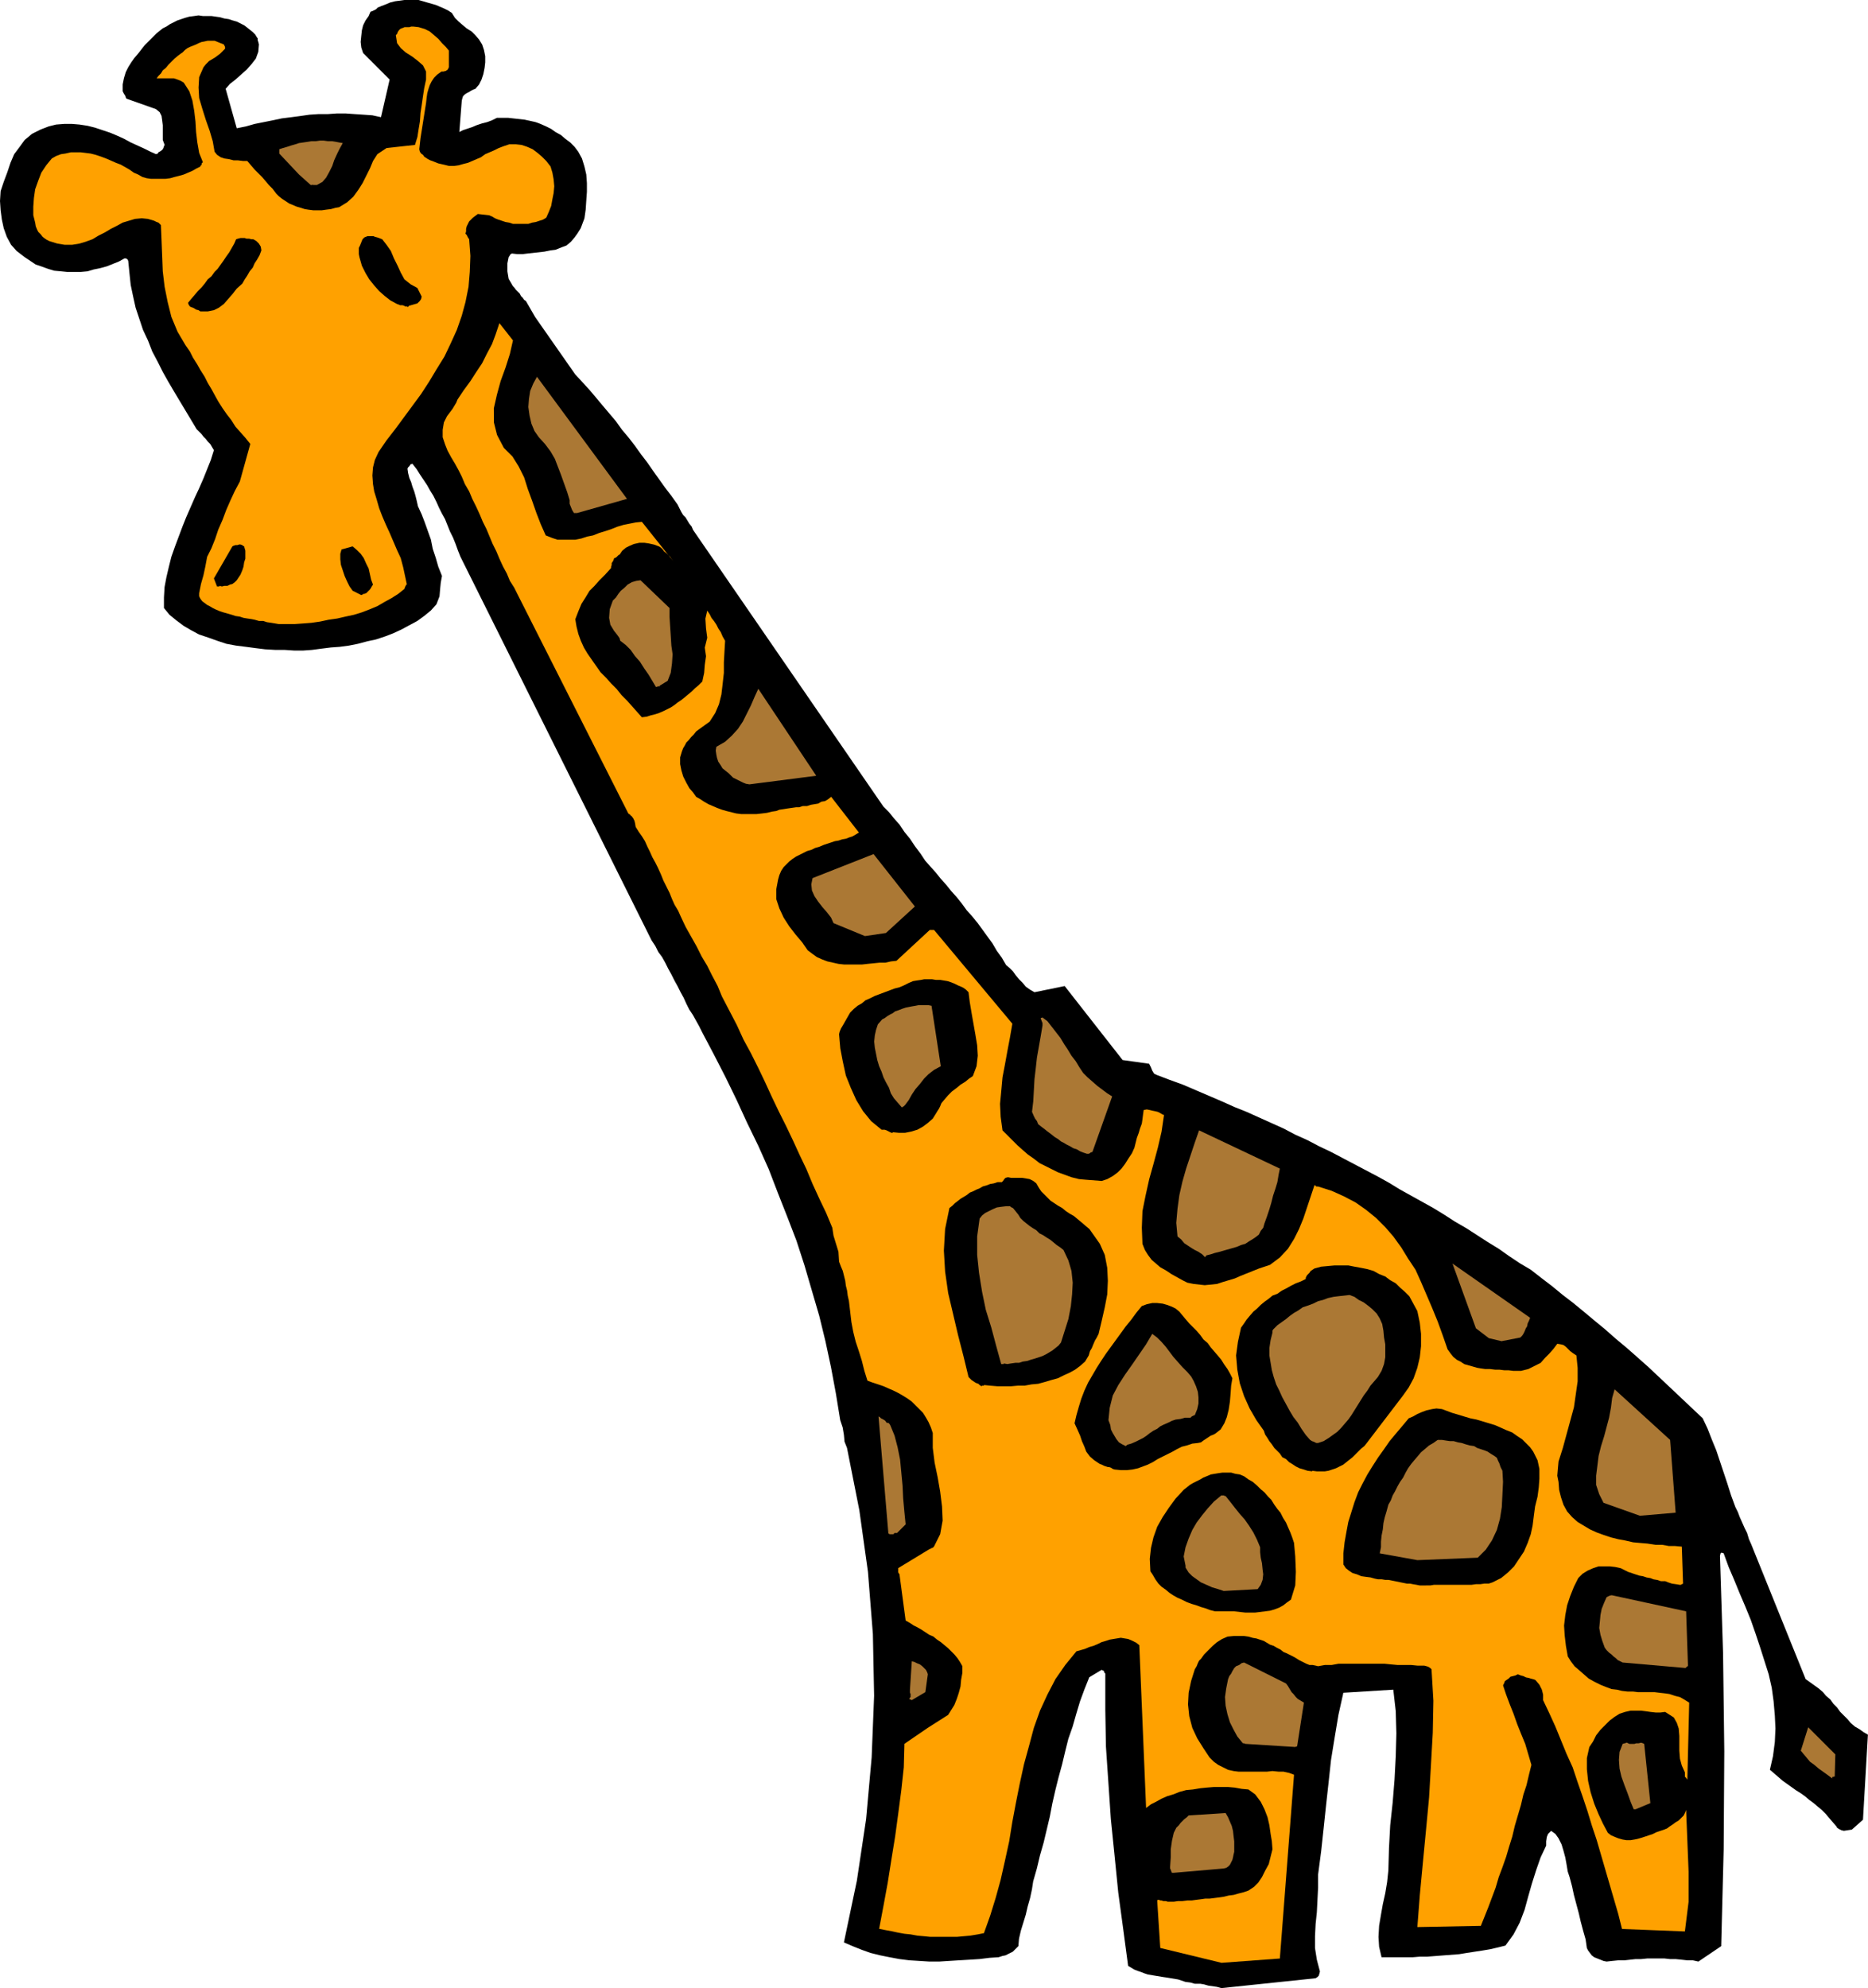 <?xml version="1.0" encoding="UTF-8" standalone="no"?>
<svg
   version="1.0"
   width="129.553mm"
   height="137.852mm"
   id="svg35"
   sodipodi:docname="Giraffe 01.wmf"
   xmlns:inkscape="http://www.inkscape.org/namespaces/inkscape"
   xmlns:sodipodi="http://sodipodi.sourceforge.net/DTD/sodipodi-0.dtd"
   xmlns="http://www.w3.org/2000/svg"
   xmlns:svg="http://www.w3.org/2000/svg">
  <sodipodi:namedview
     id="namedview35"
     pagecolor="#ffffff"
     bordercolor="#000000"
     borderopacity="0.25"
     inkscape:showpageshadow="2"
     inkscape:pageopacity="0.0"
     inkscape:pagecheckerboard="0"
     inkscape:deskcolor="#d1d1d1"
     inkscape:document-units="mm" />
  <defs
     id="defs1">
    <pattern
       id="WMFhbasepattern"
       patternUnits="userSpaceOnUse"
       width="6"
       height="6"
       x="0"
       y="0" />
  </defs>
  <path
     style="fill:#000000;fill-opacity:1;fill-rule:evenodd;stroke:none"
     d="m 320.129,521.017 24.725,-2.586 0.485,-0.323 0.323,-0.323 0.162,-0.485 0.162,-0.646 -0.808,-3.071 -0.485,-3.071 v -3.071 l 0.162,-3.232 0.323,-3.071 0.162,-3.232 0.162,-3.232 v -3.394 l 0.808,-6.141 0.646,-5.979 0.646,-6.141 0.646,-5.818 0.646,-5.979 0.97,-5.979 0.97,-5.818 1.293,-5.818 13.09,-0.808 0.646,5.656 0.162,5.818 -0.162,5.979 -0.323,6.141 -0.485,5.979 -0.646,5.979 -0.323,5.979 -0.162,5.818 -0.323,3.071 -0.485,2.909 -0.646,2.909 -0.485,2.747 -0.485,2.909 -0.162,2.909 0.162,2.586 0.646,2.747 h 1.939 1.939 1.939 2.262 l 1.939,-0.162 h 1.939 l 2.101,-0.162 2.101,-0.162 2.101,-0.162 2.101,-0.162 1.939,-0.323 2.101,-0.323 2.101,-0.323 1.939,-0.323 2.101,-0.485 1.939,-0.485 2.101,-2.909 1.616,-3.071 1.293,-3.394 0.97,-3.555 0.97,-3.394 1.131,-3.555 1.131,-3.232 1.454,-3.071 v -1.131 l 0.162,-1.131 0.323,-0.808 0.808,-0.808 1.131,0.808 0.808,1.131 0.808,1.616 0.485,1.616 0.485,1.778 0.323,1.778 0.323,1.939 0.485,1.454 0.646,2.424 0.485,2.262 0.646,2.424 0.646,2.424 0.485,2.101 0.646,2.424 0.646,2.262 0.323,2.262 0.323,0.646 0.485,0.646 0.485,0.646 0.646,0.485 0.808,0.323 0.808,0.323 0.808,0.323 0.808,0.162 1.454,-0.162 1.616,-0.162 h 1.616 l 1.454,-0.162 1.454,-0.162 h 1.454 l 1.616,-0.162 h 1.454 1.616 1.454 l 1.454,0.162 h 1.454 l 1.616,0.162 1.454,0.162 h 1.454 l 1.454,0.323 5.979,-4.04 0.646,-25.372 0.162,-25.695 -0.323,-25.695 -0.808,-25.534 0.162,-0.646 0.162,-0.162 h 0.162 l 0.485,0.162 1.293,3.555 1.454,3.394 1.454,3.555 1.454,3.394 1.454,3.555 1.293,3.717 1.131,3.394 1.131,3.555 1.131,3.555 0.808,3.555 0.485,3.555 0.323,3.717 0.162,3.394 -0.162,3.555 -0.485,3.717 -0.808,3.555 1.131,0.97 1.131,0.97 1.131,0.97 1.131,0.808 1.131,0.808 1.131,0.808 1.293,0.808 1.131,0.808 1.131,0.97 1.131,0.808 1.131,0.97 0.97,0.808 1.131,1.131 0.808,0.97 0.97,1.131 0.97,1.131 0.162,0.323 0.485,0.323 0.646,0.323 0.646,0.162 2.101,-0.323 2.909,-2.586 1.293,-22.302 -1.131,-0.646 -1.131,-0.808 -1.131,-0.646 -1.131,-0.97 -0.808,-0.97 -0.97,-0.97 -0.97,-0.97 -0.808,-1.131 -0.97,-0.97 -0.808,-1.131 -1.131,-0.97 -0.808,-0.97 -1.131,-0.97 -1.131,-0.808 -1.131,-0.808 -1.131,-0.808 -13.574,-33.614 -0.646,-1.616 -0.646,-1.454 -0.485,-1.616 -0.646,-1.293 -0.646,-1.454 -0.646,-1.454 -0.485,-1.293 -0.646,-1.293 -1.131,-3.071 -0.97,-3.071 -0.97,-2.909 -0.97,-2.909 -0.97,-2.909 -1.131,-2.747 -1.131,-2.909 -1.293,-2.747 -2.909,-2.747 -2.909,-2.747 -2.909,-2.747 -2.747,-2.586 -2.747,-2.586 -2.909,-2.586 -2.747,-2.424 -2.909,-2.424 -2.747,-2.424 -2.747,-2.262 -2.909,-2.424 -2.747,-2.262 -2.747,-2.101 -2.747,-2.262 -2.747,-2.101 -2.909,-2.262 -2.747,-1.616 -2.909,-1.939 -2.747,-1.939 -2.909,-1.778 -2.747,-1.778 -2.747,-1.778 -3.07,-1.778 -2.747,-1.778 -2.909,-1.778 -2.909,-1.616 -2.909,-1.616 -2.909,-1.616 -2.909,-1.778 -2.909,-1.616 -3.07,-1.616 -3.07,-1.616 -3.07,-1.616 -3.07,-1.616 -3.07,-1.454 -3.07,-1.616 -3.232,-1.454 -3.07,-1.616 -3.232,-1.454 -3.232,-1.454 -3.232,-1.454 -3.232,-1.293 -3.232,-1.454 -3.394,-1.454 -3.394,-1.454 -3.394,-1.454 -3.555,-1.293 -3.394,-1.293 -0.646,-0.323 -0.485,-0.808 -0.323,-0.808 -0.485,-0.97 -6.949,-0.97 -15.19,-19.393 -7.918,1.616 -1.131,-0.646 -1.131,-0.808 -0.808,-0.97 -0.97,-0.97 -0.808,-0.97 -0.808,-1.131 -0.808,-0.808 -0.97,-0.808 -1.131,-1.939 -1.293,-1.778 -1.131,-1.939 -1.293,-1.778 -1.293,-1.778 -1.293,-1.778 -1.454,-1.778 -1.454,-1.616 -1.293,-1.778 -1.293,-1.616 -1.454,-1.616 -1.293,-1.616 -1.454,-1.616 -1.293,-1.616 -1.454,-1.616 -1.293,-1.454 -1.293,-1.939 -1.454,-1.939 -1.293,-1.939 -1.454,-1.778 -1.293,-1.939 -1.454,-1.616 -1.293,-1.616 -1.454,-1.454 -49.934,-72.561 -0.323,-0.808 -0.646,-0.808 -0.485,-0.808 -0.485,-0.808 -0.646,-0.646 -0.485,-0.808 -0.485,-0.97 -0.485,-0.97 -1.616,-2.262 -1.616,-2.101 -1.616,-2.262 -1.616,-2.262 -1.454,-2.101 -1.616,-2.101 -1.616,-2.262 -1.616,-2.101 -1.778,-2.101 -1.616,-2.262 -1.778,-2.101 -1.778,-2.101 -1.616,-1.939 -1.778,-2.101 -1.778,-1.939 -1.939,-2.101 -10.504,-15.029 -2.424,-4.202 -0.485,-0.323 -0.323,-0.485 -0.485,-0.485 -0.323,-0.646 -0.485,-0.485 -0.485,-0.485 -0.485,-0.646 -0.323,-0.323 -1.131,-1.939 -0.323,-1.939 v -2.101 l 0.323,-1.616 0.323,-0.485 0.162,-0.323 h 0.162 l 0.162,-0.162 1.454,0.162 h 1.454 l 1.293,-0.162 1.454,-0.162 1.454,-0.162 1.454,-0.162 1.616,-0.323 1.293,-0.162 1.616,-0.646 1.293,-0.485 1.131,-0.97 0.97,-1.131 0.808,-1.131 0.808,-1.293 0.485,-1.293 0.485,-1.293 0.323,-2.262 0.162,-2.424 0.162,-2.262 v -2.262 l -0.162,-2.262 -0.485,-2.101 -0.646,-2.101 -0.97,-1.778 -0.97,-1.293 -1.131,-1.131 -1.293,-0.97 -1.131,-0.97 -1.454,-0.808 -1.131,-0.808 -1.293,-0.646 -1.454,-0.646 -1.293,-0.485 -1.454,-0.323 -1.454,-0.323 -1.454,-0.162 -1.454,-0.162 -1.454,-0.162 h -1.454 -1.454 l -1.293,0.646 -1.293,0.485 -1.293,0.323 -1.454,0.485 -1.131,0.485 -1.454,0.485 -0.97,0.323 -0.97,0.485 0.646,-8.242 0.162,-0.646 0.162,-0.485 0.485,-0.485 0.485,-0.323 0.646,-0.323 0.485,-0.323 0.646,-0.323 0.485,-0.162 0.97,-1.131 0.646,-1.293 0.485,-1.454 0.323,-1.616 0.162,-1.454 v -1.616 l -0.323,-1.616 -0.485,-1.454 -0.808,-1.293 -0.97,-1.131 -0.97,-0.97 -1.293,-0.808 -0.97,-0.808 -1.131,-0.97 -0.97,-0.97 -0.808,-1.293 -0.97,-0.646 -0.97,-0.485 -1.131,-0.485 -1.131,-0.485 -1.131,-0.323 -1.131,-0.323 L 110.857,0.323 109.726,0 h -1.293 -1.131 -1.293 l -1.131,0.162 -1.293,0.162 -1.293,0.323 -1.131,0.485 -1.293,0.485 -0.323,0.162 -0.485,0.162 -0.323,0.323 -0.162,0.162 -0.323,0.162 -0.323,0.162 -0.323,0.162 -0.485,0.162 -0.485,1.131 -0.808,1.131 -0.646,1.293 -0.323,1.293 -0.162,1.454 -0.162,1.616 0.162,1.454 0.485,1.454 6.949,6.949 -2.262,9.858 L 97.606,30.22 95.344,30.059 92.92,29.897 90.657,29.735 H 88.234 l -2.262,0.162 h -2.424 l -2.424,0.162 -2.262,0.323 -2.424,0.323 -2.586,0.323 -2.262,0.485 -2.424,0.485 -2.424,0.485 -2.262,0.646 -2.424,0.485 -2.909,-10.343 1.131,-1.293 1.454,-1.131 1.454,-1.293 1.454,-1.293 1.293,-1.454 1.131,-1.454 0.646,-1.778 0.162,-1.939 -0.162,-0.646 -0.162,-0.485 V 10.02 L 67.387,9.858 66.902,9.05 66.256,8.403 65.448,7.757 64.64,7.111 63.994,6.626 63.024,6.141 62.054,5.656 60.923,5.333 59.954,5.01 58.822,4.848 57.691,4.525 56.56,4.363 55.429,4.202 H 54.298 53.166 l -1.131,-0.162 -1.131,0.162 -1.293,0.162 -1.131,0.323 -0.97,0.323 -0.97,0.323 -0.97,0.485 -0.97,0.485 -0.97,0.646 -0.97,0.485 -0.808,0.646 -0.808,0.646 -0.808,0.808 -0.646,0.646 -0.808,0.808 -0.808,0.808 -0.646,0.808 -1.131,1.454 -0.97,1.131 -0.808,1.131 -0.808,1.293 -0.646,1.293 -0.485,1.616 -0.323,1.616 v 1.778 l 0.323,0.646 0.323,0.485 0.162,0.485 0.162,0.323 7.757,2.747 0.97,0.808 0.485,0.97 0.162,1.131 0.162,1.293 v 1.293 1.293 1.293 l 0.485,1.293 -0.162,0.323 -0.162,0.485 -0.162,0.323 -0.323,0.323 -0.485,0.323 -0.323,0.162 -0.162,0.323 -0.485,0.162 -1.454,-0.646 -1.616,-0.808 -1.778,-0.808 -1.778,-0.808 -1.778,-0.97 -1.778,-0.808 -1.939,-0.808 -1.939,-0.646 -1.939,-0.646 -1.939,-0.485 -2.101,-0.323 -1.939,-0.162 h -2.101 l -2.101,0.162 -1.939,0.485 -2.101,0.808 -2.262,1.131 -1.939,1.616 -1.293,1.778 -1.454,1.939 -0.97,2.262 L 1.939,45.088 0.97,47.674 0.162,50.098 0,52.683 l 0.162,2.424 0.323,2.424 0.485,2.262 0.808,2.262 1.131,2.101 1.454,1.616 2.101,1.616 1.454,0.97 1.454,0.97 1.454,0.485 1.778,0.646 1.616,0.485 1.778,0.162 1.616,0.162 h 1.778 1.778 l 1.778,-0.162 1.616,-0.485 1.616,-0.323 1.778,-0.485 1.616,-0.646 1.616,-0.646 1.454,-0.808 h 0.323 l 0.323,0.162 0.162,0.162 0.162,0.323 0.323,3.232 0.323,3.071 0.646,3.071 0.646,2.909 0.97,2.909 0.97,2.909 1.293,2.747 1.131,2.909 1.454,2.747 1.293,2.586 1.454,2.586 1.616,2.747 1.454,2.424 1.454,2.424 1.454,2.424 1.454,2.424 0.646,0.646 0.646,0.646 0.485,0.646 0.646,0.646 0.485,0.646 0.646,0.646 0.485,0.808 0.485,0.808 -0.808,2.586 -0.97,2.424 -0.97,2.424 -1.131,2.586 -1.131,2.424 -1.131,2.586 -1.131,2.586 -0.97,2.424 -0.97,2.586 -0.97,2.586 -0.97,2.747 -0.646,2.586 -0.646,2.747 -0.485,2.586 -0.162,2.747 v 2.747 l 1.454,1.778 1.778,1.454 1.939,1.454 1.939,1.131 2.101,1.131 2.424,0.808 2.262,0.808 2.424,0.808 2.586,0.485 2.586,0.323 2.424,0.323 2.586,0.323 2.747,0.162 h 2.424 l 2.424,0.162 h 2.424 l 2.262,-0.162 2.424,-0.323 2.586,-0.323 2.262,-0.162 2.424,-0.323 2.424,-0.485 2.424,-0.646 2.262,-0.485 2.424,-0.808 2.101,-0.808 2.101,-0.97 2.101,-1.131 2.101,-1.131 1.778,-1.293 1.778,-1.454 1.454,-1.616 0.808,-2.101 0.162,-1.939 0.162,-1.616 0.323,-1.778 -0.97,-2.424 -0.646,-2.262 -0.808,-2.424 -0.485,-2.424 -0.808,-2.262 -0.808,-2.262 -0.808,-2.101 -0.97,-2.101 -0.323,-1.454 -0.323,-1.293 -0.323,-1.131 -0.485,-1.293 -0.323,-1.131 -0.485,-1.131 -0.323,-1.293 -0.162,-1.131 0.162,-0.323 0.323,-0.323 0.323,-0.485 0.485,-0.162 1.131,1.454 0.808,1.293 0.97,1.454 0.97,1.454 0.808,1.454 0.808,1.293 0.808,1.616 0.646,1.454 0.808,1.616 0.808,1.454 0.646,1.616 0.646,1.616 0.808,1.616 0.646,1.616 0.646,1.778 0.646,1.616 50.096,100.519 0.97,1.454 0.808,1.616 0.97,1.293 0.808,1.454 0.808,1.616 0.808,1.454 0.808,1.616 0.808,1.454 0.808,1.616 0.808,1.454 0.646,1.454 0.808,1.616 0.97,1.454 0.808,1.454 0.808,1.454 0.808,1.616 3.07,5.818 3.07,5.979 2.909,5.979 2.747,5.979 2.909,5.979 2.747,6.141 2.424,6.303 2.424,6.141 2.424,6.303 2.101,6.464 1.939,6.626 1.939,6.626 1.616,6.626 1.454,6.787 1.293,6.949 1.131,6.949 0.646,1.939 0.323,1.939 0.162,1.778 0.646,1.616 3.232,16.322 2.262,16.161 1.293,16.322 0.323,16.161 -0.646,16.161 -1.454,16.161 -2.424,16.161 -3.394,16.161 2.262,0.97 2.424,0.97 2.262,0.808 2.586,0.646 2.424,0.485 2.586,0.485 2.586,0.323 2.586,0.162 2.586,0.162 h 2.747 l 2.586,-0.162 2.586,-0.162 2.747,-0.162 2.586,-0.162 2.586,-0.323 2.424,-0.162 0.97,-0.323 0.808,-0.162 0.646,-0.323 0.646,-0.323 0.646,-0.323 0.485,-0.485 0.485,-0.485 0.485,-0.485 0.162,-1.939 0.485,-2.101 0.646,-2.101 0.646,-2.101 0.485,-2.101 0.646,-2.262 0.485,-2.262 0.323,-2.101 0.97,-3.394 0.808,-3.394 0.97,-3.394 0.808,-3.394 0.808,-3.394 0.646,-3.394 0.808,-3.555 0.808,-3.232 0.97,-3.555 0.808,-3.394 0.808,-3.232 1.131,-3.232 0.97,-3.394 0.97,-3.232 1.131,-3.071 1.293,-3.232 3.232,-1.939 0.323,0.162 0.323,0.162 v 0.323 l 0.323,0.323 v 9.535 l 0.162,9.535 0.646,9.535 0.646,9.535 0.97,9.535 0.97,9.696 1.293,9.535 1.293,9.696 0.808,0.485 0.808,0.485 0.808,0.323 0.97,0.323 0.808,0.323 0.97,0.323 0.97,0.162 0.97,0.162 0.97,0.162 0.97,0.162 1.131,0.162 0.97,0.162 0.97,0.162 0.97,0.162 0.97,0.323 0.97,0.323 1.293,0.162 1.131,0.323 h 1.454 l 0.97,0.162 1.131,0.323 1.131,0.162 1.131,0.162 1.131,0.323 z"
     id="path1" />
  <path
     style="fill:#ffa100;fill-opacity:1;fill-rule:evenodd;stroke:none"
     d="m 320.129,514.391 15.352,-1.131 3.717,-48.159 -1.293,-0.485 -1.454,-0.323 h -1.293 l -1.616,-0.162 -1.454,0.162 h -1.454 -1.616 -1.454 -1.454 -1.454 l -1.293,-0.162 -1.454,-0.323 -1.293,-0.646 -1.293,-0.646 -1.131,-0.808 -1.131,-1.131 -1.616,-2.424 -1.616,-2.586 -1.293,-2.747 -0.808,-3.071 -0.323,-3.071 0.162,-3.071 0.646,-3.071 0.97,-3.071 0.485,-0.808 0.323,-0.808 0.323,-0.646 0.485,-0.485 0.808,-1.131 1.131,-1.131 1.131,-1.131 1.131,-0.97 1.293,-0.808 1.454,-0.646 1.616,-0.162 h 1.616 1.131 l 1.131,0.162 1.131,0.323 0.97,0.162 0.97,0.323 0.97,0.323 0.808,0.485 0.808,0.485 0.97,0.323 0.808,0.485 0.97,0.485 0.808,0.646 0.808,0.323 0.97,0.485 0.97,0.485 0.808,0.485 0.485,0.323 0.646,0.323 0.646,0.323 0.646,0.323 0.808,0.323 h 0.808 l 0.808,0.162 0.646,0.162 1.778,-0.323 h 1.778 l 1.778,-0.323 h 1.778 1.778 1.616 1.778 1.616 1.778 1.778 l 1.616,0.162 1.778,0.162 h 1.778 1.778 l 1.616,0.162 h 1.778 l 0.646,0.162 0.485,0.162 0.485,0.323 0.323,0.323 0.485,8.242 -0.162,8.403 -0.485,8.565 -0.485,8.403 -0.808,8.565 -0.808,8.403 -0.808,8.565 -0.646,8.403 16.645,-0.323 0.97,-2.424 0.97,-2.424 0.97,-2.586 0.97,-2.586 0.808,-2.747 0.97,-2.586 0.97,-2.747 0.808,-2.747 0.808,-2.586 0.646,-2.747 0.808,-2.747 0.808,-2.747 0.646,-2.747 0.808,-2.424 0.646,-2.747 0.646,-2.586 -0.808,-2.747 -0.808,-2.747 -1.131,-2.747 -0.97,-2.424 -0.97,-2.747 -0.97,-2.424 -0.97,-2.586 -0.808,-2.424 0.323,-0.646 0.162,-0.485 0.485,-0.323 0.485,-0.323 0.485,-0.485 0.646,-0.162 0.646,-0.162 0.646,-0.323 0.808,0.323 0.646,0.162 0.646,0.323 0.808,0.162 0.485,0.162 0.646,0.162 0.485,0.162 0.323,0.323 0.808,0.97 0.646,1.293 0.323,1.293 v 1.454 l 1.616,3.394 1.616,3.555 1.454,3.555 1.454,3.555 1.616,3.555 1.293,3.879 1.293,3.717 1.293,3.879 1.131,3.717 1.293,3.879 1.131,3.879 1.131,3.879 1.131,3.879 1.131,3.879 1.131,3.879 0.97,3.879 16.483,0.646 0.97,-7.757 v -7.919 l -0.323,-8.08 -0.323,-8.08 -0.323,0.808 -0.323,0.646 -0.646,0.646 -0.646,0.646 -0.808,0.485 -0.646,0.485 -0.97,0.646 -0.646,0.485 -0.808,0.323 -0.97,0.323 -0.97,0.323 -0.97,0.485 -0.97,0.323 -0.97,0.323 -0.97,0.323 -1.131,0.323 -0.808,0.162 -0.97,0.162 h -1.131 l -0.97,-0.162 -1.131,-0.323 -0.808,-0.323 -1.131,-0.485 -0.808,-0.646 -1.293,-2.424 -1.131,-2.424 -1.131,-2.747 -0.97,-3.071 -0.646,-2.909 -0.323,-3.071 v -2.909 l 0.646,-2.909 0.97,-1.454 0.808,-1.616 1.131,-1.454 1.131,-1.131 1.293,-1.293 1.293,-0.97 1.293,-0.808 1.454,-0.485 1.454,-0.323 h 1.454 1.293 l 1.293,0.162 1.131,0.162 1.454,0.162 h 1.131 l 1.293,-0.162 2.262,1.454 0.808,1.454 0.485,1.454 0.162,1.939 v 1.939 1.939 l 0.162,2.101 0.485,1.778 0.808,1.778 v 0.646 0.485 l 0.323,0.323 0.323,0.485 0.485,-20.201 -1.293,-0.808 -1.131,-0.646 -1.293,-0.323 -1.454,-0.485 -1.131,-0.162 -1.454,-0.162 -1.293,-0.162 h -1.454 -1.293 -1.616 l -1.293,-0.162 h -1.454 l -1.454,-0.162 -1.293,-0.323 -1.454,-0.162 -1.293,-0.485 -1.616,-0.646 -1.616,-0.808 -1.454,-0.808 -1.293,-1.131 -1.293,-1.131 -1.131,-0.97 -0.97,-1.293 -0.808,-1.293 -0.485,-2.747 -0.323,-2.747 -0.162,-2.586 0.323,-2.747 0.485,-2.586 0.808,-2.424 0.97,-2.424 1.131,-2.262 1.131,-1.131 1.293,-0.808 1.454,-0.646 1.454,-0.485 h 1.454 1.454 l 1.454,0.162 1.454,0.323 0.97,0.485 0.97,0.485 0.97,0.323 0.97,0.323 0.97,0.323 0.97,0.162 0.97,0.323 0.97,0.162 0.808,0.323 0.97,0.162 0.97,0.323 h 1.131 l 0.808,0.323 0.97,0.323 1.131,0.162 0.97,0.162 h 0.162 l 0.323,-0.162 0.323,-0.162 v 0 l -0.323,-9.696 -1.778,-0.162 h -1.616 l -1.778,-0.323 h -1.778 l -2.101,-0.323 -1.939,-0.162 -1.778,-0.162 -2.101,-0.485 -1.778,-0.323 -1.939,-0.485 -1.939,-0.646 -1.778,-0.646 -1.778,-0.808 -1.616,-0.97 -1.616,-0.97 -1.454,-1.293 -1.293,-1.454 -0.97,-1.778 -0.646,-1.939 -0.485,-1.939 -0.162,-2.101 -0.323,-1.616 0.162,-1.939 0.162,-1.778 1.131,-3.555 0.97,-3.555 0.97,-3.555 0.97,-3.555 0.485,-3.394 0.485,-3.394 v -3.555 l -0.323,-3.232 -0.485,-0.323 -0.485,-0.323 -0.646,-0.485 -0.485,-0.485 -0.646,-0.646 -0.646,-0.485 -0.646,-0.162 -0.97,-0.162 -0.97,1.293 -1.131,1.293 -1.131,1.131 -1.131,1.293 -1.616,0.808 -1.616,0.808 -1.939,0.485 h -1.939 l -1.293,-0.162 h -1.131 l -1.293,-0.162 h -1.131 l -1.293,-0.162 h -1.293 l -1.131,-0.162 -0.97,-0.162 -1.131,-0.323 -1.131,-0.323 -1.131,-0.323 -0.97,-0.646 -0.97,-0.485 -0.97,-0.808 -0.646,-0.808 -0.808,-1.131 -1.293,-3.717 -1.293,-3.555 -1.454,-3.555 -1.454,-3.394 -1.454,-3.394 -1.454,-3.232 -1.939,-2.909 -1.778,-2.909 -2.101,-2.909 -2.101,-2.424 -2.424,-2.424 -2.586,-2.101 -2.747,-1.939 -3.07,-1.616 -3.232,-1.454 -3.555,-1.131 h -0.485 l -0.323,-0.323 h -0.162 v 0 l -0.97,2.909 -0.97,2.909 -0.97,2.909 -1.131,2.747 -1.293,2.586 -1.616,2.586 -2.101,2.262 -2.586,1.939 -1.454,0.485 -1.454,0.485 -1.616,0.646 -1.616,0.646 -1.616,0.646 -1.454,0.646 -1.616,0.485 -1.616,0.485 -1.454,0.485 -1.616,0.162 -1.616,0.162 -1.454,-0.162 -1.454,-0.162 -1.616,-0.323 -1.293,-0.646 -1.454,-0.808 -1.454,-0.808 -1.454,-0.97 -1.454,-0.808 -1.131,-0.97 -1.131,-0.97 -0.97,-1.293 -0.808,-1.293 -0.646,-1.616 -0.162,-4.202 0.162,-4.363 0.808,-4.04 0.97,-4.363 1.131,-4.04 1.131,-4.202 0.97,-4.202 0.646,-4.363 -0.485,-0.162 -0.485,-0.323 -0.646,-0.323 -0.646,-0.162 -0.808,-0.162 -0.646,-0.162 -0.808,-0.162 -0.808,0.162 -0.162,1.131 -0.162,1.293 -0.162,1.131 -0.485,1.293 -0.323,1.131 -0.485,1.293 -0.323,1.293 -0.323,1.293 -0.646,1.454 -0.97,1.454 -0.808,1.293 -0.97,1.293 -0.97,0.97 -1.293,0.97 -1.454,0.808 -1.454,0.485 -2.101,-0.162 -2.101,-0.162 -1.778,-0.162 -1.939,-0.485 -1.778,-0.646 -1.778,-0.646 -1.616,-0.808 -1.616,-0.808 -1.616,-0.808 -1.454,-1.131 -1.616,-1.131 -1.293,-1.131 -1.454,-1.293 -1.293,-1.293 -1.293,-1.293 -1.293,-1.293 -0.485,-3.555 -0.162,-3.394 0.323,-3.394 0.323,-3.555 0.646,-3.394 0.646,-3.555 0.646,-3.394 0.646,-3.717 -20.523,-24.564 h -0.323 -0.162 -0.323 -0.323 l -8.726,8.08 -1.454,0.162 -1.454,0.323 h -1.454 l -1.616,0.162 -1.616,0.162 -1.454,0.162 h -1.616 -1.454 -1.616 l -1.454,-0.162 -1.454,-0.323 -1.454,-0.323 -1.293,-0.485 -1.454,-0.646 -1.131,-0.808 -1.293,-0.97 -1.454,-2.101 -1.778,-2.101 -1.616,-2.101 -1.454,-2.262 -1.131,-2.424 -0.808,-2.424 v -2.586 l 0.485,-2.586 0.323,-1.131 0.485,-1.131 0.646,-0.97 0.808,-0.808 0.646,-0.646 0.808,-0.646 0.97,-0.646 0.97,-0.485 0.97,-0.485 0.97,-0.485 1.131,-0.323 0.97,-0.485 1.131,-0.323 1.131,-0.485 0.97,-0.323 0.97,-0.323 0.97,-0.323 0.97,-0.162 0.97,-0.323 0.97,-0.162 0.808,-0.323 0.97,-0.323 0.808,-0.485 0.808,-0.485 -7.272,-9.373 -0.808,0.646 -0.808,0.485 -0.97,0.162 -0.808,0.485 -0.97,0.162 -0.97,0.162 -0.97,0.323 h -1.131 l -0.97,0.323 h -0.808 l -1.131,0.162 -1.131,0.162 -0.97,0.162 -1.131,0.162 -0.808,0.323 -1.131,0.162 -1.293,0.323 -1.293,0.162 -1.454,0.162 h -1.293 -1.454 -1.293 l -1.293,-0.162 -1.293,-0.323 -1.293,-0.323 -1.131,-0.323 -1.293,-0.485 -1.131,-0.485 -1.131,-0.485 -1.131,-0.646 -0.97,-0.646 -1.131,-0.646 -0.808,-1.131 -0.97,-1.131 -0.808,-1.454 -0.808,-1.616 -0.485,-1.616 -0.323,-1.616 v -1.778 l 0.485,-1.616 0.323,-0.808 0.485,-0.808 0.323,-0.646 0.646,-0.646 0.646,-0.808 0.646,-0.646 0.646,-0.808 0.646,-0.485 2.909,-2.101 1.454,-2.262 0.97,-2.262 0.646,-2.586 0.323,-2.747 0.323,-2.909 v -2.747 l 0.162,-2.909 0.162,-2.747 -0.646,-1.131 -0.485,-1.131 -0.646,-0.97 -0.485,-0.97 -0.646,-0.97 -0.646,-0.808 -0.485,-0.97 -0.646,-0.97 -0.485,2.101 0.162,2.586 0.323,2.424 -0.646,2.586 0.323,2.262 -0.323,2.262 -0.162,2.101 -0.485,2.262 -0.97,0.97 -0.97,0.808 -0.808,0.808 -0.97,0.808 -0.97,0.808 -0.808,0.646 -0.97,0.646 -0.808,0.646 -0.97,0.646 -0.97,0.485 -0.97,0.485 -1.131,0.485 -0.97,0.323 -1.293,0.323 -0.97,0.323 -1.293,0.162 -1.293,-1.454 -1.293,-1.454 -1.293,-1.454 -1.454,-1.454 -1.293,-1.616 -1.454,-1.454 -1.293,-1.454 -1.454,-1.454 -1.131,-1.616 -1.131,-1.616 -1.131,-1.616 -0.97,-1.616 -0.808,-1.778 -0.646,-1.778 -0.485,-1.939 -0.323,-1.939 0.808,-2.101 0.808,-1.939 1.131,-1.778 0.97,-1.616 1.293,-1.293 1.293,-1.454 1.454,-1.454 1.616,-1.778 v -0.323 l 0.162,-0.485 v -0.485 l 0.323,-0.485 0.162,-0.323 0.162,-0.485 0.485,-0.162 0.323,-0.323 0.323,-0.323 0.323,-0.162 0.323,-0.485 0.323,-0.485 0.97,-0.808 0.97,-0.485 1.131,-0.485 1.454,-0.323 h 1.293 l 1.131,0.162 1.454,0.323 1.293,0.485 0.485,0.323 0.485,0.485 0.323,0.485 0.646,0.485 0.485,0.485 0.485,0.485 0.323,0.485 0.485,0.646 -8.242,-10.343 -1.616,0.162 -1.616,0.323 -1.616,0.323 -1.616,0.485 -1.616,0.646 -1.454,0.485 -1.616,0.485 -1.616,0.646 -1.616,0.323 -1.454,0.485 -1.616,0.323 h -1.616 -1.616 -1.454 l -1.454,-0.485 -1.616,-0.646 -1.293,-2.909 -1.131,-2.909 -1.131,-3.232 -1.131,-3.071 -0.97,-3.071 -1.454,-2.909 -1.616,-2.586 -2.262,-2.262 -1.778,-3.394 -0.808,-3.232 V 106.983 l 0.808,-3.555 0.97,-3.555 1.293,-3.555 1.131,-3.555 0.808,-3.555 -3.555,-4.525 -0.97,2.909 -0.97,2.586 -1.293,2.424 -1.293,2.586 -1.616,2.424 -1.454,2.262 -1.778,2.424 -1.616,2.424 -0.323,0.808 -0.485,0.808 -0.485,0.808 -0.485,0.646 -0.485,0.646 -0.485,0.646 -0.323,0.646 -0.485,0.97 -0.323,1.939 v 1.939 l 0.646,1.939 0.646,1.616 0.97,1.778 0.97,1.616 0.97,1.778 0.808,1.616 0.808,1.939 1.131,1.939 0.808,1.939 0.97,1.939 0.97,2.101 0.808,1.939 0.97,1.939 0.808,1.939 0.808,1.939 0.97,1.939 0.808,1.939 0.97,2.101 0.97,1.778 0.808,1.939 1.131,1.778 0.97,1.939 28.926,57.208 0.162,0.162 0.323,0.162 0.162,0.323 h 0.162 l 0.485,0.646 0.323,0.646 0.162,0.646 0.162,0.97 0.808,1.293 0.808,1.131 0.808,1.293 0.646,1.454 0.646,1.293 0.646,1.454 0.808,1.454 0.646,1.293 0.808,1.778 0.646,1.616 0.808,1.616 0.808,1.616 0.646,1.616 0.646,1.454 0.97,1.616 0.646,1.454 1.293,2.747 1.454,2.586 1.454,2.586 1.293,2.586 1.454,2.424 1.293,2.586 1.454,2.747 1.131,2.747 1.939,3.717 1.939,3.717 1.778,3.879 1.939,3.555 1.939,3.879 1.778,3.717 1.778,3.879 1.778,3.717 1.939,3.879 1.778,3.717 1.778,3.879 1.778,3.717 1.616,3.879 1.778,3.879 1.778,3.717 1.616,3.879 0.323,2.101 0.646,2.101 0.646,2.101 0.162,2.586 0.485,1.293 0.485,1.131 0.323,1.293 0.323,1.293 0.162,1.293 0.323,1.293 0.162,1.293 0.323,1.454 0.323,2.747 0.323,2.747 0.485,2.586 0.646,2.586 0.808,2.424 0.808,2.586 0.646,2.586 0.808,2.586 1.293,0.485 1.454,0.485 1.454,0.485 1.454,0.646 1.131,0.485 1.293,0.646 1.131,0.646 1.293,0.808 1.131,0.808 0.97,0.97 0.97,0.97 0.97,0.97 0.808,1.293 0.646,1.131 0.646,1.454 0.485,1.454 v 3.879 l 0.485,3.879 0.808,3.879 0.646,3.717 0.485,3.879 0.162,3.717 -0.646,3.555 -1.616,3.232 -0.323,0.323 -0.485,0.162 -0.162,0.162 h -0.162 l -8.242,5.01 v 0.323 0.323 0.485 l 0.323,0.485 1.616,12.12 1.131,0.646 0.97,0.646 0.97,0.485 1.131,0.646 0.97,0.646 0.97,0.646 1.131,0.485 0.97,0.808 0.97,0.646 0.97,0.808 0.97,0.808 0.808,0.808 0.808,0.808 0.808,0.97 0.646,0.97 0.646,1.131 v 1.778 l -0.323,1.778 -0.162,1.778 -0.485,1.778 -0.485,1.454 -0.646,1.616 -0.808,1.293 -0.808,1.293 -5.333,3.394 -6.141,4.202 -0.162,6.141 -0.646,5.979 -0.808,6.141 -0.808,5.979 -0.97,5.979 -0.97,6.141 -1.131,6.141 -1.131,5.979 1.616,0.323 1.778,0.323 1.454,0.323 1.778,0.323 1.616,0.162 1.778,0.323 1.778,0.162 1.616,0.162 h 1.778 1.778 1.778 1.616 l 1.778,-0.162 1.778,-0.162 1.939,-0.323 1.616,-0.323 1.616,-4.525 1.454,-4.687 1.293,-4.687 1.131,-5.01 1.131,-5.171 0.808,-5.01 0.97,-5.171 0.97,-4.848 1.131,-5.171 1.293,-4.687 1.293,-4.848 1.616,-4.525 1.939,-4.202 2.101,-4.04 2.586,-3.717 2.909,-3.555 1.131,-0.323 1.131,-0.323 1.131,-0.485 1.131,-0.323 1.131,-0.485 0.97,-0.485 1.131,-0.323 0.97,-0.323 0.97,-0.162 0.97,-0.162 0.97,-0.162 0.97,0.162 0.97,0.162 1.131,0.485 0.97,0.485 0.808,0.646 1.778,42.664 1.293,-0.97 1.293,-0.646 1.454,-0.808 1.454,-0.646 1.616,-0.485 1.616,-0.646 1.778,-0.485 1.778,-0.162 1.939,-0.323 1.616,-0.162 1.939,-0.162 h 1.939 1.778 l 1.778,0.162 1.778,0.323 1.778,0.162 1.778,1.293 1.454,1.939 0.97,1.939 0.808,2.101 0.485,2.101 0.323,2.262 0.323,1.939 0.162,2.101 -0.485,1.939 -0.485,1.939 -0.97,1.778 -0.808,1.616 -0.97,1.454 -1.131,1.131 -1.454,0.97 -1.454,0.485 -1.293,0.323 -1.131,0.323 -1.293,0.162 -1.293,0.323 -1.131,0.162 -1.293,0.162 -1.293,0.162 h -1.131 l -1.131,0.162 -1.293,0.162 -1.131,0.162 h -1.131 l -1.293,0.162 h -1.131 l -1.131,0.162 h -1.131 -0.485 l -0.485,-0.162 h -0.646 l -0.485,-0.162 h -0.323 l -0.323,-0.162 h -0.323 l -0.162,0.162 0.808,12.444 15.998,3.879 z"
     id="path2" />
  <path
     style="fill:#ab7834;fill-opacity:1;fill-rule:evenodd;stroke:none"
     d="m 307.686,490.797 13.09,-1.131 0.646,-0.162 0.485,-0.323 0.485,-0.485 0.323,-0.646 0.323,-0.646 0.162,-0.646 0.162,-0.808 0.162,-0.646 v -1.293 -1.454 l -0.162,-1.293 -0.162,-1.454 -0.323,-1.293 -0.485,-1.131 -0.485,-1.131 -0.646,-1.131 -9.696,0.646 -0.485,0.485 -0.646,0.485 -0.485,0.485 -0.485,0.485 -0.485,0.646 -0.646,0.646 -0.323,0.646 -0.323,0.646 -0.485,2.101 -0.323,2.262 v 2.101 l -0.162,2.424 v 0.485 l 0.162,0.323 0.162,0.485 0.162,0.323 h 0.162 0.162 v 0 z"
     id="path3" />
  <path
     style="fill:#ab7834;fill-opacity:1;fill-rule:evenodd;stroke:none"
     d="m 428.724,474.151 3.878,-1.616 -1.616,-15.514 -0.323,-0.162 -0.485,-0.162 -0.646,0.162 h -0.646 l -0.485,0.162 h -0.646 -0.646 l -0.646,-0.323 h -0.162 l -0.323,0.162 h -0.162 l -0.485,0.162 -0.808,2.101 -0.162,2.101 0.162,2.262 0.485,2.101 0.808,2.262 0.808,2.101 0.808,2.262 0.808,1.939 h 0.162 0.162 0.162 z"
     id="path4" />
  <path
     style="fill:#ab7834;fill-opacity:1;fill-rule:evenodd;stroke:none"
     d="m 480.275,465.586 0.162,0.162 0.162,-0.162 h 0.162 0.162 l 0.162,-5.818 -7.11,-7.111 -1.939,6.141 0.808,0.97 0.808,0.97 0.808,0.97 1.131,0.808 1.131,0.97 1.131,0.808 1.131,0.808 1.293,0.97 v -0.162 0 -0.162 0 0 z"
     id="path5" />
  <path
     style="fill:#ab7834;fill-opacity:1;fill-rule:evenodd;stroke:none"
     d="m 339.36,457.829 h 0.162 l 0.323,-0.162 h 0.162 v 0 l 1.778,-11.474 -0.808,-0.485 -0.808,-0.485 -0.485,-0.485 -0.646,-0.808 -0.485,-0.485 -0.485,-0.808 -0.485,-0.808 -0.485,-0.646 -10.989,-5.495 -0.646,0.162 -0.646,0.485 -0.808,0.323 -0.485,0.485 -0.485,0.808 -0.323,0.646 -0.485,0.646 -0.323,0.808 -0.485,2.424 -0.323,2.262 0.162,2.262 0.485,2.262 0.646,2.101 0.97,1.939 0.97,1.778 1.454,1.778 h 0.323 l 0.323,0.162 h 0.162 v 0 l 12.928,0.808 v 0 z"
     id="path6" />
  <path
     style="fill:#ab7834;fill-opacity:1;fill-rule:evenodd;stroke:none"
     d="m 239.006,445.547 3.555,-2.101 0.646,-4.687 -0.162,-0.485 -0.323,-0.646 -0.485,-0.485 -0.485,-0.485 -0.646,-0.485 -0.808,-0.323 -0.646,-0.323 -0.646,-0.162 -0.485,7.434 v 0.323 0.162 0.323 l 0.162,0.323 v 0.485 0.323 l -0.162,0.162 -0.162,0.323 0.162,0.162 h 0.162 l 0.323,0.162 v 0 z"
     id="path7" />
  <path
     style="fill:#ab7834;fill-opacity:1;fill-rule:evenodd;stroke:none"
     d="m 441.814,436.982 h 0.162 l 0.162,-0.162 0.162,-0.162 h 0.162 l -0.485,-14.383 -19.392,-4.202 h -0.323 l -0.485,0.162 -0.323,0.162 -0.323,0.162 -0.646,1.454 -0.646,1.616 -0.323,1.616 -0.162,1.778 -0.162,1.616 0.323,1.778 0.485,1.616 0.646,1.778 0.485,0.646 0.646,0.646 0.646,0.485 0.485,0.485 0.646,0.485 0.485,0.485 0.646,0.323 0.646,0.323 16.645,1.454 v 0 z"
     id="path8" />
  <path
     style="fill:#000000;fill-opacity:1;fill-rule:evenodd;stroke:none"
     d="m 318.513,422.276 h 1.131 1.454 1.131 1.293 l 1.454,0.162 1.454,0.162 h 1.293 1.293 l 1.293,-0.162 1.293,-0.162 1.293,-0.162 1.131,-0.323 1.293,-0.485 1.131,-0.646 0.808,-0.646 1.131,-0.808 1.131,-3.717 0.162,-3.555 -0.162,-4.04 -0.323,-3.555 -0.485,-1.454 -0.485,-1.293 -0.646,-1.454 -0.485,-1.131 -0.808,-1.293 -0.646,-1.293 -0.808,-0.97 -0.808,-1.131 -0.808,-1.293 -0.808,-0.808 -0.97,-1.131 -0.97,-0.808 -0.97,-0.97 -1.131,-0.97 -1.131,-0.646 -1.131,-0.808 -1.131,-0.485 -1.131,-0.162 -1.131,-0.323 h -1.131 -1.131 l -1.131,0.162 -0.97,0.162 -0.97,0.162 -1.131,0.485 -0.808,0.323 -0.808,0.485 -0.97,0.485 -0.97,0.485 -0.808,0.485 -0.808,0.646 -0.808,0.646 -2.101,2.262 -1.778,2.424 -1.616,2.424 -1.454,2.586 -0.97,2.747 -0.646,2.747 -0.323,2.909 0.162,3.232 0.646,0.97 0.646,1.131 0.808,1.131 0.808,0.808 1.131,0.808 0.97,0.808 0.97,0.646 1.131,0.646 1.131,0.485 1.293,0.646 1.293,0.485 1.131,0.323 1.293,0.485 1.131,0.323 1.293,0.485 z"
     id="path9" />
  <path
     style="fill:#ab7834;fill-opacity:1;fill-rule:evenodd;stroke:none"
     d="m 320.776,416.943 8.888,-0.485 0.808,-1.131 0.485,-1.293 0.162,-1.454 -0.162,-1.293 -0.162,-1.616 -0.323,-1.454 -0.162,-1.454 v -1.293 l -0.808,-1.939 -0.97,-1.939 -1.131,-1.778 -1.131,-1.616 -1.293,-1.454 -1.293,-1.616 -1.131,-1.454 -1.293,-1.616 h -0.162 l -0.323,-0.162 h -0.323 -0.323 l -1.939,1.616 -1.616,1.778 -1.454,1.778 -1.454,1.939 -1.131,1.939 -0.97,2.262 -0.808,2.262 -0.485,2.424 0.162,0.808 0.162,0.808 0.162,0.808 v 0.485 l 0.808,1.293 0.97,0.97 1.131,0.808 1.131,0.808 1.454,0.646 1.454,0.646 1.616,0.485 z"
     id="path10" />
  <path
     style="fill:#000000;fill-opacity:1;fill-rule:evenodd;stroke:none"
     d="m 373.78,415.488 h 1.131 l 0.97,-0.162 h 1.131 0.97 1.131 1.131 1.131 1.131 1.131 0.97 1.131 l 1.131,-0.162 h 1.131 l 1.131,-0.162 h 1.131 l 0.97,-0.323 2.262,-1.131 1.778,-1.454 1.616,-1.616 1.293,-1.939 1.293,-1.939 0.97,-2.262 0.808,-2.262 0.485,-2.262 0.323,-2.586 0.323,-2.424 0.646,-2.586 0.323,-2.424 0.162,-2.262 v -2.586 l -0.485,-2.262 -1.131,-2.262 -0.808,-1.131 -1.131,-1.131 -0.97,-0.97 -1.454,-0.97 -1.131,-0.808 -1.616,-0.646 -1.454,-0.646 -1.454,-0.646 -1.616,-0.485 -1.616,-0.485 -1.616,-0.485 -1.616,-0.323 -1.616,-0.485 -1.616,-0.485 -1.616,-0.485 -1.293,-0.485 -1.293,-0.485 -1.454,-0.162 -1.131,0.162 -1.454,0.323 -1.293,0.485 -1.131,0.485 -1.131,0.646 -1.131,0.485 -1.616,1.939 -1.778,2.101 -1.616,1.939 -1.454,2.101 -1.616,2.262 -1.454,2.262 -1.293,2.101 -1.293,2.424 -1.131,2.262 -0.97,2.586 -0.808,2.586 -0.808,2.586 -0.485,2.586 -0.485,2.747 -0.323,2.909 v 2.909 l 0.646,0.97 0.808,0.646 0.97,0.646 1.131,0.323 1.131,0.485 1.131,0.162 1.293,0.162 1.131,0.323 0.808,0.162 h 0.97 l 0.97,0.162 h 0.808 l 0.808,0.162 0.808,0.162 0.808,0.162 0.808,0.162 0.808,0.162 0.808,0.162 h 0.808 l 0.808,0.162 0.97,0.162 0.808,0.162 h 0.808 0.808 z"
     id="path11" />
  <path
     style="fill:#ab7834;fill-opacity:1;fill-rule:evenodd;stroke:none"
     d="m 371.518,408.863 15.837,-0.646 2.101,-2.101 1.616,-2.424 1.293,-2.747 0.808,-2.909 0.485,-3.071 0.162,-3.232 0.162,-3.394 -0.162,-2.909 -0.485,-0.97 -0.323,-0.97 -0.323,-0.646 -0.323,-0.808 -0.646,-0.485 -0.808,-0.485 -0.97,-0.646 -0.808,-0.323 -0.97,-0.323 -0.97,-0.323 -0.808,-0.485 -1.131,-0.162 -1.131,-0.323 -0.97,-0.323 -0.97,-0.162 -1.131,-0.323 h -0.97 l -1.131,-0.162 -0.97,-0.162 h -1.131 l -1.131,0.808 -1.131,0.646 -1.131,0.97 -0.97,0.808 -0.808,0.97 -0.97,1.131 -0.808,0.97 -0.808,1.131 -0.646,1.131 -0.646,1.293 -0.808,1.131 -0.646,1.131 -0.646,1.293 -0.646,1.131 -0.485,1.293 -0.646,1.131 -0.485,1.778 -0.485,1.616 -0.323,1.454 -0.162,1.616 -0.323,1.616 -0.162,1.616 v 1.454 l -0.323,1.616 9.858,1.778 z"
     id="path12" />
  <path
     style="fill:#ab7834;fill-opacity:1;fill-rule:evenodd;stroke:none"
     d="m 233.35,402.075 h 0.485 0.323 l 0.323,-0.323 h 0.646 l 2.262,-2.262 -0.323,-3.232 -0.323,-3.555 -0.162,-3.394 -0.323,-3.394 -0.323,-3.394 -0.646,-3.232 -0.808,-3.071 -1.131,-2.747 -0.323,-0.485 -0.646,-0.162 -0.323,-0.485 -0.485,-0.323 -0.323,-0.162 -0.323,-0.162 -0.323,-0.323 -0.323,-0.162 2.586,30.705 h 0.162 l 0.162,0.162 h 0.162 v 0 z"
     id="path13" />
  <path
     style="fill:#ab7834;fill-opacity:1;fill-rule:evenodd;stroke:none"
     d="m 429.856,397.227 9.373,-0.808 -1.454,-19.069 -14.544,-13.252 -0.646,2.262 -0.323,2.586 -0.485,2.586 -0.646,2.424 -0.646,2.424 -0.808,2.586 -0.646,2.586 -0.323,2.586 -0.323,2.586 v 2.424 l 0.808,2.424 1.131,2.262 z"
     id="path14" />
  <path
     style="fill:#000000;fill-opacity:1;fill-rule:evenodd;stroke:none"
     d="m 343.884,385.43 1.293,0.162 h 1.131 0.97 l 0.97,-0.162 0.97,-0.323 0.97,-0.323 0.97,-0.485 0.97,-0.485 0.808,-0.646 0.808,-0.646 0.808,-0.646 0.808,-0.808 0.646,-0.646 0.808,-0.808 0.808,-0.646 0.646,-0.808 9.373,-12.282 1.616,-2.262 1.293,-2.424 0.97,-2.747 0.646,-2.747 0.323,-2.909 v -3.232 l -0.323,-2.909 -0.646,-3.071 -2.101,-3.879 -1.131,-1.131 -1.293,-1.131 -1.131,-1.131 -1.454,-0.808 -1.293,-0.97 -1.616,-0.646 -1.454,-0.808 -1.616,-0.485 -1.616,-0.323 -1.778,-0.323 -1.616,-0.323 h -1.778 -1.778 l -1.778,0.162 -1.778,0.162 -1.778,0.485 -0.485,0.323 -0.485,0.323 -0.323,0.485 -0.323,0.323 -0.323,0.323 -0.162,0.323 -0.162,0.323 v 0.323 l -1.293,0.646 -1.293,0.485 -1.293,0.646 -1.131,0.646 -1.293,0.646 -1.131,0.808 -1.293,0.485 -0.97,0.808 -1.131,0.808 -0.97,0.808 -0.97,0.97 -0.97,0.808 -0.97,1.131 -0.808,0.97 -0.646,0.97 -0.808,1.131 -0.808,3.717 -0.485,3.555 0.323,3.717 0.646,3.555 1.131,3.394 1.454,3.232 1.778,3.071 1.939,2.747 0.323,0.97 0.646,0.97 0.485,0.808 0.646,0.808 0.646,0.97 0.646,0.646 0.808,0.808 0.646,0.97 0.97,0.485 0.808,0.808 0.808,0.485 0.97,0.646 0.97,0.485 1.131,0.323 0.97,0.323 1.293,0.162 v 0 z"
     id="path15" />
  <path
     style="fill:#000000;fill-opacity:1;fill-rule:evenodd;stroke:none"
     d="m 292.172,385.106 1.616,0.162 h 1.616 l 1.454,-0.162 1.454,-0.323 1.293,-0.485 1.293,-0.485 1.293,-0.646 1.293,-0.808 1.293,-0.646 1.293,-0.646 1.293,-0.646 1.131,-0.646 1.293,-0.646 1.293,-0.323 1.454,-0.485 1.454,-0.162 0.808,-0.162 0.646,-0.485 0.485,-0.323 0.485,-0.323 0.485,-0.323 0.485,-0.323 0.485,-0.162 0.646,-0.323 1.454,-1.131 0.97,-1.616 0.646,-1.616 0.485,-1.939 0.323,-2.101 0.162,-1.939 0.162,-2.262 0.323,-1.939 -0.646,-1.293 -0.646,-1.131 -0.808,-1.131 -0.808,-1.293 -0.808,-0.97 -0.97,-1.131 -0.97,-1.131 -0.808,-1.131 -1.131,-0.97 -0.808,-1.131 -0.97,-1.131 -0.97,-0.97 -0.97,-0.97 -0.97,-1.131 -0.808,-0.97 -0.808,-0.97 -0.97,-0.808 -0.97,-0.485 -1.293,-0.485 -1.131,-0.323 -1.454,-0.162 h -1.293 l -1.454,0.323 -1.293,0.485 -1.454,1.778 -1.293,1.778 -1.454,1.778 -1.293,1.778 -1.293,1.778 -1.293,1.778 -1.293,1.778 -1.293,1.939 -1.131,1.778 -1.131,1.939 -1.131,1.939 -0.97,2.101 -0.808,2.101 -0.646,2.101 -0.646,2.262 -0.485,2.101 0.808,1.778 0.646,1.454 0.485,1.454 0.646,1.454 0.485,1.293 0.97,1.293 1.131,0.97 1.454,0.97 0.485,0.162 0.646,0.323 0.485,0.162 0.485,0.162 h 0.323 l 0.485,0.162 0.485,0.323 z"
     id="path16" />
  <path
     style="fill:#ab7834;fill-opacity:1;fill-rule:evenodd;stroke:none"
     d="m 295.404,378.642 1.131,-0.323 1.131,-0.485 0.97,-0.485 0.97,-0.485 0.97,-0.646 0.808,-0.646 0.97,-0.646 0.97,-0.485 0.808,-0.646 0.97,-0.485 1.131,-0.485 0.97,-0.485 0.97,-0.323 1.293,-0.162 1.131,-0.323 h 1.454 l 0.323,-0.323 0.323,-0.162 0.323,-0.162 h 0.162 l 0.646,-1.616 0.323,-1.454 v -1.616 l -0.162,-1.454 -0.485,-1.454 -0.646,-1.454 -0.646,-1.131 -0.97,-1.131 -1.293,-1.293 -1.293,-1.454 -1.131,-1.293 -0.97,-1.293 -0.97,-1.293 -1.131,-1.293 -1.131,-1.131 -1.293,-0.97 -1.616,2.747 -1.778,2.586 -1.778,2.586 -1.939,2.747 -1.778,2.747 -1.454,2.747 -0.808,3.232 -0.323,3.232 0.485,1.293 0.162,1.131 0.485,0.97 0.485,0.808 0.485,0.808 0.646,0.808 0.808,0.485 0.97,0.485 0.162,-0.162 v 0 h 0.162 v -0.162 z"
     id="path17" />
  <path
     style="fill:#ab7834;fill-opacity:1;fill-rule:evenodd;stroke:none"
     d="m 345.5,378.157 1.454,-0.485 1.293,-0.808 1.131,-0.808 1.131,-0.808 0.97,-0.97 0.97,-1.131 0.97,-1.131 0.808,-1.131 0.808,-1.293 0.808,-1.293 0.808,-1.293 0.808,-1.293 0.97,-1.293 0.808,-1.293 0.97,-1.131 0.97,-1.131 0.97,-1.616 0.646,-1.778 0.323,-1.778 v -1.616 -1.778 l -0.323,-1.778 -0.162,-1.778 -0.323,-1.778 -0.646,-1.454 -0.808,-1.293 -1.131,-1.131 -0.97,-0.808 -1.293,-0.97 -1.293,-0.646 -1.131,-0.808 -1.293,-0.485 -1.454,0.162 -1.454,0.162 -1.293,0.162 -1.454,0.323 -1.293,0.485 -1.293,0.323 -1.293,0.646 -1.293,0.485 -1.454,0.485 -1.131,0.808 -1.131,0.646 -1.131,0.808 -0.97,0.808 -1.131,0.808 -1.131,0.808 -0.808,0.808 -0.323,0.323 -0.162,0.323 v 0.323 0.162 l -0.485,1.939 -0.323,2.101 v 1.939 l 0.323,1.939 0.323,1.939 0.485,1.778 0.646,1.939 0.808,1.616 0.808,1.778 0.97,1.778 0.97,1.778 0.97,1.616 1.131,1.454 0.97,1.616 1.131,1.616 1.131,1.293 0.485,0.323 0.485,0.162 0.646,0.323 h 0.485 z"
     id="path18" />
  <path
     style="fill:#000000;fill-opacity:1;fill-rule:evenodd;stroke:none"
     d="m 257.913,362.967 1.616,0.162 1.939,0.162 h 1.778 1.778 l 1.778,-0.162 h 1.778 l 1.778,-0.323 1.778,-0.162 1.778,-0.485 1.616,-0.485 1.778,-0.485 1.616,-0.808 1.454,-0.646 1.454,-0.808 1.293,-0.97 1.293,-1.131 0.485,-0.808 0.485,-0.808 0.323,-1.131 0.485,-0.808 0.323,-0.808 0.485,-1.131 0.485,-0.808 0.485,-0.97 0.808,-3.394 0.808,-3.555 0.646,-3.394 0.162,-3.555 -0.162,-3.394 -0.646,-3.394 -1.293,-2.909 -1.939,-2.747 -0.808,-1.131 -0.97,-0.808 -1.131,-0.97 -0.97,-0.808 -0.97,-0.808 -1.131,-0.646 -0.97,-0.646 -0.97,-0.808 -1.131,-0.646 -0.97,-0.646 -0.97,-0.646 -0.808,-0.808 -0.808,-0.808 -0.808,-0.808 -0.646,-0.97 -0.646,-1.131 -0.808,-0.646 -0.97,-0.485 -0.97,-0.162 -0.97,-0.162 h -0.97 -0.808 -1.131 l -0.808,-0.162 -0.646,0.162 -0.323,0.323 -0.323,0.485 -0.323,0.323 h -1.131 l -0.97,0.323 -0.97,0.162 -0.808,0.323 -1.131,0.323 -0.808,0.485 -0.808,0.323 -0.97,0.485 -0.808,0.323 -0.808,0.646 -0.808,0.485 -0.808,0.485 -0.808,0.646 -0.646,0.485 -0.646,0.646 -0.808,0.646 -1.131,5.495 -0.323,5.656 0.323,5.495 0.808,5.656 1.293,5.495 1.293,5.495 1.454,5.656 1.293,5.333 0.485,0.485 0.323,0.323 0.485,0.323 0.485,0.323 0.323,0.162 0.485,0.162 0.323,0.323 0.485,0.323 0.162,-0.162 h 0.162 0.323 v -0.162 z"
     id="path19" />
  <path
     style="fill:#ab7834;fill-opacity:1;fill-rule:evenodd;stroke:none"
     d="m 263.084,357.31 0.97,0.162 0.97,-0.162 1.131,-0.162 h 0.97 l 0.97,-0.323 1.131,-0.162 0.97,-0.323 1.131,-0.323 0.97,-0.323 0.97,-0.323 0.97,-0.485 0.808,-0.485 0.808,-0.485 0.808,-0.646 0.808,-0.646 0.646,-0.808 0.97,-3.071 0.97,-3.071 0.646,-3.394 0.323,-3.071 0.162,-3.071 -0.323,-3.071 -0.808,-2.747 -1.293,-2.747 -0.808,-0.646 -0.97,-0.646 -0.97,-0.808 -0.808,-0.646 -0.808,-0.485 -0.97,-0.646 -0.97,-0.485 -0.808,-0.808 -0.808,-0.485 -0.97,-0.646 -0.808,-0.646 -0.808,-0.646 -0.808,-0.808 -0.485,-0.808 -0.646,-0.808 -0.646,-0.808 -0.162,-0.162 -0.323,-0.162 -0.323,-0.162 v -0.162 h -1.131 l -1.293,0.162 -1.131,0.162 -1.131,0.485 -0.97,0.485 -0.97,0.485 -0.808,0.646 -0.646,0.808 -0.646,4.687 v 4.848 l 0.485,4.687 0.808,5.01 0.97,4.687 1.454,4.687 1.293,4.848 1.293,4.687 h 0.162 0.162 0.162 0.162 v 0 z"
     id="path20" />
  <path
     style="fill:#ab7834;fill-opacity:1;fill-rule:evenodd;stroke:none"
     d="m 393.496,351.493 5.01,-0.97 0.485,-0.485 0.323,-0.485 0.323,-0.646 0.323,-0.808 0.323,-0.485 0.162,-0.808 0.323,-0.646 0.323,-0.808 -20.362,-14.221 6.141,16.969 3.394,2.586 3.394,0.808 v 0 z"
     id="path21" />
  <path
     style="fill:#ab7834;fill-opacity:1;fill-rule:evenodd;stroke:none"
     d="m 316.089,329.029 1.293,-0.323 0.97,-0.323 1.293,-0.323 1.131,-0.323 1.131,-0.323 1.131,-0.323 1.131,-0.323 1.131,-0.485 1.131,-0.323 0.97,-0.646 0.808,-0.485 0.97,-0.646 0.808,-0.646 0.485,-0.97 0.646,-0.808 0.323,-1.131 0.646,-1.778 0.646,-1.939 0.485,-1.616 0.485,-1.939 0.646,-1.939 0.485,-1.616 0.323,-1.939 0.323,-1.616 -21.17,-10.02 -1.131,3.232 -1.131,3.394 -1.131,3.394 -0.97,3.394 -0.808,3.555 -0.485,3.555 -0.323,3.717 0.323,3.555 0.97,0.808 0.808,0.97 0.97,0.646 0.97,0.646 0.808,0.485 0.97,0.485 0.97,0.646 0.808,0.808 v -0.162 l 0.162,-0.162 h 0.162 v 0 0 z"
     id="path22" />
  <path
     style="fill:#ab7834;fill-opacity:1;fill-rule:evenodd;stroke:none"
     d="m 284.9,302.364 h 0.485 l 0.323,-0.162 0.162,-0.162 0.485,-0.162 5.171,-14.545 -1.293,-0.808 -1.293,-0.97 -1.293,-0.97 -1.293,-1.131 -1.293,-1.131 -1.131,-1.131 -0.97,-1.454 -0.97,-1.616 -1.131,-1.454 -0.97,-1.616 -0.97,-1.454 -0.97,-1.616 -1.131,-1.454 -1.131,-1.454 -1.131,-1.454 -1.293,-0.97 -0.485,0.162 0.162,0.485 0.323,0.808 v 0.646 l -0.485,2.909 -0.485,2.747 -0.485,2.747 -0.323,2.909 -0.323,2.747 -0.162,2.909 -0.162,2.909 -0.323,2.747 0.485,1.131 0.323,0.646 0.485,0.646 0.323,0.808 0.808,0.646 0.646,0.485 0.808,0.646 0.646,0.485 0.646,0.485 0.808,0.646 0.808,0.485 0.808,0.646 0.646,0.323 0.808,0.485 0.97,0.485 0.808,0.485 0.97,0.323 0.808,0.485 0.808,0.323 0.97,0.323 z"
     id="path23" />
  <path
     style="fill:#000000;fill-opacity:1;fill-rule:evenodd;stroke:none"
     d="m 233.997,296.708 1.616,0.162 h 1.616 l 1.616,-0.323 1.616,-0.485 1.454,-0.808 1.293,-0.97 1.293,-1.131 0.808,-1.293 0.485,-0.808 0.323,-0.485 0.323,-0.646 0.323,-0.808 0.808,-0.97 0.97,-1.131 0.97,-0.97 1.293,-0.97 0.97,-0.808 1.293,-0.808 0.97,-0.808 0.97,-0.646 0.97,-2.586 0.323,-2.747 -0.162,-2.747 -0.485,-2.909 -0.485,-2.747 -0.485,-2.747 -0.485,-2.909 -0.323,-2.586 -0.646,-0.646 -0.646,-0.485 -0.646,-0.323 -0.808,-0.323 -0.97,-0.485 -0.808,-0.323 -0.97,-0.323 -0.97,-0.162 -0.97,-0.162 h -1.131 l -0.97,-0.162 h -1.131 -0.97 l -0.808,0.162 -1.131,0.162 -0.97,0.162 -1.131,0.485 -1.293,0.646 -1.131,0.485 -1.293,0.323 -1.293,0.485 -1.293,0.485 -1.293,0.485 -1.293,0.485 -1.293,0.646 -1.131,0.485 -0.97,0.808 -1.131,0.646 -0.97,0.808 -0.97,0.97 -0.646,1.131 -0.646,1.131 -0.646,1.131 -0.485,0.808 -0.323,0.808 -0.162,0.646 0.323,3.717 0.646,3.394 0.808,3.717 1.293,3.232 1.454,3.232 1.778,2.909 2.101,2.586 2.747,2.262 h 0.485 0.323 l 0.485,0.162 0.323,0.162 0.323,0.162 0.323,0.162 0.323,0.162 h 0.323 v 0 z"
     id="path24" />
  <path
     style="fill:#ab7834;fill-opacity:1;fill-rule:evenodd;stroke:none"
     d="m 237.229,289.598 0.97,-1.293 0.808,-1.454 0.97,-1.454 1.131,-1.293 1.131,-1.454 1.131,-1.131 1.454,-1.131 1.778,-0.97 -2.424,-15.837 -0.808,-0.162 h -0.808 -0.808 -0.97 l -0.808,0.162 -0.97,0.162 -0.808,0.162 -0.808,0.162 -0.97,0.323 -0.808,0.323 -0.97,0.323 -0.646,0.485 -0.646,0.323 -0.808,0.485 -0.646,0.485 -0.646,0.323 -1.131,1.293 -0.485,1.454 -0.323,1.454 -0.162,1.616 0.162,1.616 0.323,1.616 0.323,1.616 0.485,1.616 0.646,1.454 0.485,1.454 0.646,1.293 0.808,1.454 0.485,1.454 0.808,1.293 0.97,1.131 1.131,1.293 0.162,-0.162 0.323,-0.162 0.162,-0.162 z"
     id="path25" />
  <path
     style="fill:#ab7834;fill-opacity:1;fill-rule:evenodd;stroke:none"
     d="m 226.725,245.318 5.494,-0.808 7.595,-6.949 -10.827,-13.736 -15.998,6.303 -0.323,1.616 0.162,1.616 0.646,1.454 0.97,1.454 1.131,1.454 1.131,1.293 1.131,1.454 0.646,1.454 8.242,3.394 z"
     id="path26" />
  <path
     style="fill:#ab7834;fill-opacity:1;fill-rule:evenodd;stroke:none"
     d="m 196.344,205.563 17.614,-2.262 -15.19,-22.786 -0.97,2.101 -0.97,2.262 -0.97,1.939 -1.131,2.262 -1.293,1.939 -1.616,1.778 -1.778,1.616 -2.262,1.293 -0.162,0.97 0.162,1.131 0.162,0.808 0.323,0.97 0.646,0.97 0.485,0.808 0.808,0.646 0.808,0.646 0.646,0.646 0.485,0.485 0.646,0.323 0.646,0.323 0.646,0.323 0.646,0.323 0.808,0.323 0.97,0.162 v 0 z"
     id="path27" />
  <path
     style="fill:#ab7834;fill-opacity:1;fill-rule:evenodd;stroke:none"
     d="m 172.912,179.706 2.101,-1.293 0.808,-2.101 0.323,-2.424 0.162,-2.424 -0.323,-2.262 -0.162,-2.586 -0.162,-2.424 -0.162,-2.586 v -2.262 l -7.595,-7.272 -1.131,0.162 -1.131,0.323 -1.131,0.646 -0.808,0.808 -0.97,0.808 -0.646,0.808 -0.646,0.97 -0.808,0.808 -0.808,2.262 -0.162,2.262 0.323,1.778 0.97,1.616 0.646,0.808 0.485,0.646 0.323,0.485 0.162,0.646 1.454,1.131 1.293,1.293 1.131,1.616 1.293,1.454 1.131,1.778 1.131,1.616 0.97,1.616 0.97,1.616 h 0.162 l 0.323,-0.162 h 0.323 0.162 v 0 z"
     id="path28" />
  <path
     style="fill:#ffa100;fill-opacity:1;fill-rule:evenodd;stroke:none"
     d="m 73.043,163.545 h 2.101 2.101 l 2.262,-0.162 2.101,-0.162 2.262,-0.323 2.262,-0.485 2.262,-0.323 2.101,-0.485 2.262,-0.485 2.101,-0.646 2.101,-0.808 1.939,-0.808 1.939,-1.131 1.778,-0.97 1.778,-1.131 1.616,-1.293 0.162,-0.485 0.162,-0.323 0.162,-0.323 h 0.162 l -0.485,-2.262 -0.485,-2.262 -0.646,-2.424 -0.97,-2.101 -0.97,-2.262 -0.97,-2.262 -0.97,-2.101 -0.97,-2.262 -0.808,-2.101 -0.646,-2.262 -0.646,-2.101 -0.323,-1.939 -0.162,-2.262 0.162,-2.101 0.485,-1.939 0.97,-2.101 2.101,-3.071 2.262,-2.909 2.262,-3.071 2.262,-3.071 2.262,-3.071 2.101,-3.232 1.939,-3.232 2.101,-3.394 1.616,-3.394 1.616,-3.555 1.293,-3.717 0.97,-3.555 0.808,-4.04 0.323,-3.879 0.162,-4.202 -0.323,-4.363 -0.323,-0.485 -0.323,-0.646 -0.323,-0.323 0.162,-0.646 v -0.646 l 0.162,-0.646 0.323,-0.646 0.323,-0.646 0.485,-0.485 0.485,-0.485 0.646,-0.485 0.646,-0.485 2.909,0.323 0.808,0.323 0.808,0.485 0.808,0.323 0.97,0.323 0.97,0.323 0.97,0.162 0.97,0.323 h 0.97 1.131 0.97 0.97 l 0.97,-0.323 0.97,-0.162 0.97,-0.323 0.97,-0.323 0.808,-0.485 0.646,-1.454 0.646,-1.616 0.323,-1.778 0.323,-1.616 0.162,-1.778 -0.162,-1.778 -0.323,-1.778 -0.485,-1.616 -1.131,-1.454 -1.131,-1.131 -1.131,-0.97 -1.293,-0.97 -1.454,-0.646 -1.454,-0.485 -1.454,-0.162 h -1.778 l -1.454,0.485 -1.293,0.485 -1.293,0.646 -1.131,0.485 -1.131,0.485 -1.131,0.808 -1.131,0.485 -1.131,0.485 -1.131,0.485 -1.293,0.323 -1.131,0.323 -1.131,0.162 h -1.454 l -1.293,-0.323 -1.454,-0.323 -1.616,-0.646 -0.485,-0.162 -0.646,-0.323 -0.485,-0.323 -0.485,-0.323 -0.323,-0.485 -0.485,-0.323 -0.323,-0.485 -0.162,-0.646 0.323,-2.909 0.485,-3.071 0.485,-3.071 0.485,-3.071 0.162,-1.454 0.162,-1.131 0.323,-1.131 0.323,-0.97 0.485,-0.97 0.646,-0.97 0.808,-0.808 1.131,-0.808 h 0.485 l 0.646,-0.162 0.485,-0.323 0.323,-0.646 v -4.363 l -0.808,-0.97 -0.97,-0.97 -0.97,-1.131 -1.131,-0.97 -1.131,-0.97 -1.293,-0.646 -1.616,-0.485 -1.454,-0.162 h -0.485 l -0.485,0.162 h -0.485 -0.323 -0.485 l -0.323,0.162 -0.485,0.162 -0.323,0.162 -0.323,0.323 -0.323,0.485 -0.162,0.485 -0.323,0.323 0.323,2.101 0.97,1.293 1.293,1.131 1.778,1.131 1.454,1.131 1.293,1.131 0.808,1.616 v 2.101 l -0.485,2.262 -0.323,2.101 -0.323,2.262 -0.323,2.101 -0.162,2.262 -0.323,1.939 -0.323,2.101 -0.646,2.101 -7.434,0.808 -2.424,1.616 -1.131,1.778 -0.808,1.939 -0.97,1.939 -0.97,1.939 -1.131,1.778 -1.293,1.778 -1.616,1.454 -2.101,1.293 -0.97,0.162 -1.131,0.323 -1.293,0.162 -1.131,0.162 h -1.131 -1.131 l -1.293,-0.162 -0.97,-0.162 -0.97,-0.323 -1.131,-0.323 -1.131,-0.485 -0.808,-0.323 -0.97,-0.646 -0.97,-0.646 -0.808,-0.646 -0.646,-0.646 -0.97,-1.293 -0.97,-0.97 -0.808,-0.97 -0.97,-1.131 -0.97,-0.97 -0.97,-0.97 -0.97,-1.131 -0.97,-1.131 h -1.131 l -1.293,-0.162 h -1.131 l -1.293,-0.323 -1.131,-0.162 -0.97,-0.323 -0.97,-0.646 -0.646,-0.808 -0.485,-2.747 -0.808,-2.747 -0.97,-2.747 -0.97,-3.071 -0.808,-2.747 -0.162,-2.747 0.162,-2.747 1.131,-2.586 0.646,-0.808 0.808,-0.808 0.808,-0.485 0.808,-0.485 0.646,-0.485 0.646,-0.485 0.646,-0.646 0.646,-0.646 v -0.323 -0.162 l -0.162,-0.323 -0.162,-0.323 -0.808,-0.323 -0.808,-0.323 -0.808,-0.323 h -0.808 -0.97 l -0.808,0.162 -0.808,0.162 -0.808,0.323 -0.646,0.323 -0.808,0.323 -0.808,0.323 -0.646,0.323 -0.646,0.485 -0.646,0.646 -0.485,0.323 -0.646,0.485 -0.97,0.808 -0.808,0.808 -0.808,0.808 -0.646,0.808 -0.808,0.646 -0.485,0.808 -0.646,0.646 -0.485,0.646 h 0.808 0.808 0.97 0.97 0.97 l 0.97,0.323 0.808,0.323 0.808,0.485 1.454,2.262 0.808,2.424 0.485,2.747 0.323,2.747 0.162,2.747 0.323,2.747 0.485,2.747 0.97,2.424 -0.323,0.323 v 0.323 l -0.323,0.323 v 0.162 l -0.97,0.485 -1.131,0.646 -1.131,0.485 -1.131,0.485 -1.131,0.323 -1.293,0.323 -1.131,0.323 -1.293,0.162 H 42.178 40.885 39.592 L 38.461,46.704 37.33,46.381 36.198,45.734 35.067,45.25 33.936,44.442 32.805,43.795 31.674,43.149 30.381,42.664 28.926,42.017 27.795,41.533 26.502,41.048 25.048,40.563 23.755,40.24 22.462,40.078 21.17,39.917 h -1.454 -1.131 l -1.454,0.323 -1.131,0.162 -1.293,0.485 -1.131,0.646 -1.454,1.778 -1.293,1.939 -0.808,2.101 -0.808,2.262 -0.323,2.262 -0.162,2.262 v 2.262 l 0.485,1.939 0.162,0.97 0.323,0.808 0.323,0.646 0.646,0.646 0.485,0.646 0.646,0.485 0.485,0.323 0.646,0.323 2.101,0.646 1.939,0.323 h 1.939 l 1.939,-0.323 1.616,-0.485 1.778,-0.646 1.616,-0.97 1.616,-0.808 1.616,-0.97 1.616,-0.808 1.454,-0.808 1.616,-0.485 1.616,-0.485 1.778,-0.162 1.616,0.162 1.616,0.485 0.646,0.323 0.485,0.162 0.323,0.323 0.323,0.323 0.162,3.879 0.162,4.04 0.162,4.202 0.485,4.04 0.808,4.04 0.97,3.879 1.616,3.879 2.101,3.555 1.131,1.616 0.808,1.616 1.131,1.778 0.808,1.454 1.131,1.778 0.808,1.616 0.97,1.616 0.97,1.778 0.808,1.454 1.131,1.778 1.131,1.616 1.131,1.454 1.131,1.778 1.293,1.454 1.293,1.454 1.293,1.616 -2.747,9.858 -1.293,2.424 -1.131,2.424 -1.131,2.586 -0.97,2.586 -1.131,2.586 -0.808,2.424 -0.97,2.424 -1.131,2.262 -0.485,2.586 -0.485,2.262 -0.646,2.262 -0.485,2.424 v 0.808 l 0.323,0.646 0.485,0.646 0.646,0.485 0.646,0.485 0.646,0.323 0.808,0.485 0.646,0.323 1.131,0.485 0.97,0.323 1.131,0.323 1.131,0.323 0.97,0.323 1.131,0.162 0.97,0.323 0.97,0.162 1.131,0.162 0.808,0.162 1.131,0.323 h 1.131 l 0.97,0.323 1.131,0.162 0.97,0.162 z"
     id="path29" />
  <path
     style="fill:#000000;fill-opacity:1;fill-rule:evenodd;stroke:none"
     d="m 95.182,155.626 h 0.323 l 0.485,-0.162 0.323,-0.323 0.323,-0.323 0.323,-0.323 0.323,-0.485 0.162,-0.323 0.323,-0.485 -0.485,-1.293 -0.323,-1.454 -0.323,-1.454 -0.646,-1.293 -0.646,-1.454 -0.808,-1.131 -0.97,-0.97 -1.131,-0.97 -2.909,0.808 -0.323,1.131 v 1.454 l 0.162,1.454 0.485,1.454 0.485,1.454 0.646,1.454 0.646,1.293 0.808,1.131 2.262,1.131 v 0 l 0.323,-0.162 h 0.162 v -0.162 z"
     id="path30" />
  <path
     style="fill:#000000;fill-opacity:1;fill-rule:evenodd;stroke:none"
     d="m 57.53,153.525 0.646,0.162 0.646,-0.162 h 0.808 l 0.646,-0.323 0.646,-0.162 0.646,-0.485 0.485,-0.485 0.323,-0.485 0.646,-0.97 0.485,-1.131 0.323,-0.97 0.162,-1.131 0.323,-0.97 v -0.97 -1.131 l -0.323,-1.131 -0.323,-0.162 -0.162,-0.162 -0.485,-0.162 h -0.323 l -0.485,0.162 h -0.485 l -0.485,0.162 -0.323,0.162 -4.848,8.403 0.808,2.101 h 0.162 0.162 0.162 0.162 v 0 z"
     id="path31" />
  <path
     style="fill:#ab7834;fill-opacity:1;fill-rule:evenodd;stroke:none"
     d="m 151.257,134.456 13.09,-3.717 -23.594,-31.998 -0.97,1.778 -0.808,1.939 -0.323,2.101 -0.162,2.101 0.323,2.262 0.485,2.101 0.808,1.939 1.131,1.616 1.616,1.778 1.454,1.939 1.131,1.939 0.808,2.101 0.808,2.101 0.808,2.262 0.808,2.262 0.646,2.101 v 0.97 l 0.323,0.808 0.323,0.808 0.485,0.808 h 0.162 0.162 0.162 z"
     id="path32" />
  <path
     style="fill:#000000;fill-opacity:1;fill-rule:evenodd;stroke:none"
     d="m 52.52,81.611 h 1.939 l 1.616,-0.323 1.293,-0.646 1.293,-0.97 1.131,-1.293 1.131,-1.293 1.131,-1.454 1.454,-1.293 0.646,-1.131 0.646,-0.97 0.646,-1.131 0.808,-0.97 0.485,-1.131 0.646,-0.97 0.646,-1.131 0.485,-1.293 -0.162,-0.97 -0.485,-0.808 -0.646,-0.646 -0.808,-0.485 h -0.485 l -0.646,-0.162 h -0.646 l -0.485,-0.162 h -0.646 -0.485 l -0.646,0.162 -0.485,0.162 -0.485,1.131 -0.646,1.131 -0.646,1.131 -0.808,1.131 -0.646,0.97 -0.808,1.131 -0.808,1.131 -0.808,0.808 -0.808,1.131 -0.97,0.808 -0.808,1.131 -0.808,0.97 -0.97,0.97 -0.808,0.97 -0.97,1.131 -0.808,0.97 0.162,0.485 0.323,0.485 0.323,0.162 0.485,0.162 0.323,0.162 0.485,0.323 0.646,0.162 0.485,0.323 z"
     id="path33" />
  <path
     style="fill:#000000;fill-opacity:1;fill-rule:evenodd;stroke:none"
     d="m 107.141,80.156 2.262,-0.646 0.323,-0.323 0.323,-0.323 0.323,-0.485 0.162,-0.646 -1.131,-2.262 -1.778,-0.97 -1.616,-1.293 -0.97,-1.778 -0.808,-1.778 -0.97,-1.939 -0.808,-1.939 -1.131,-1.616 -1.131,-1.454 -0.808,-0.323 -0.485,-0.162 -0.646,-0.162 -0.323,-0.162 h -0.485 -0.485 -0.323 -0.323 l -0.808,0.323 -0.485,0.485 -0.323,0.808 -0.323,0.808 -0.323,0.646 v 0.808 0.808 l 0.162,0.808 0.646,2.262 0.97,1.939 0.97,1.616 1.293,1.616 1.293,1.454 1.454,1.293 1.454,1.131 1.778,0.97 0.485,0.162 0.323,0.162 h 0.323 0.323 l 0.485,0.162 0.162,0.162 h 0.485 l 0.323,0.162 v 0 -0.162 h 0.162 v 0 0 z"
     id="path34" />
  <path
     style="fill:#ab7834;fill-opacity:1;fill-rule:evenodd;stroke:none"
     d="m 81.931,48.32 0.162,0.162 h 0.162 0.485 0.323 l 1.454,-0.808 0.97,-1.131 0.808,-1.454 0.808,-1.616 0.485,-1.454 0.808,-1.778 0.646,-1.293 0.808,-1.454 -0.97,-0.162 -0.808,-0.162 -0.97,-0.162 h -1.131 l -1.131,-0.162 h -0.97 l -1.131,0.162 h -1.131 l -0.97,0.162 -1.131,0.162 -1.131,0.162 -0.97,0.323 -1.131,0.323 -0.97,0.323 -1.131,0.323 -0.97,0.323 v 0.323 0.162 0.323 0.323 l 5.171,5.495 3.07,2.747 v 0 h 0.162 0.162 0.162 v 0 z"
     id="path35" />
</svg>
